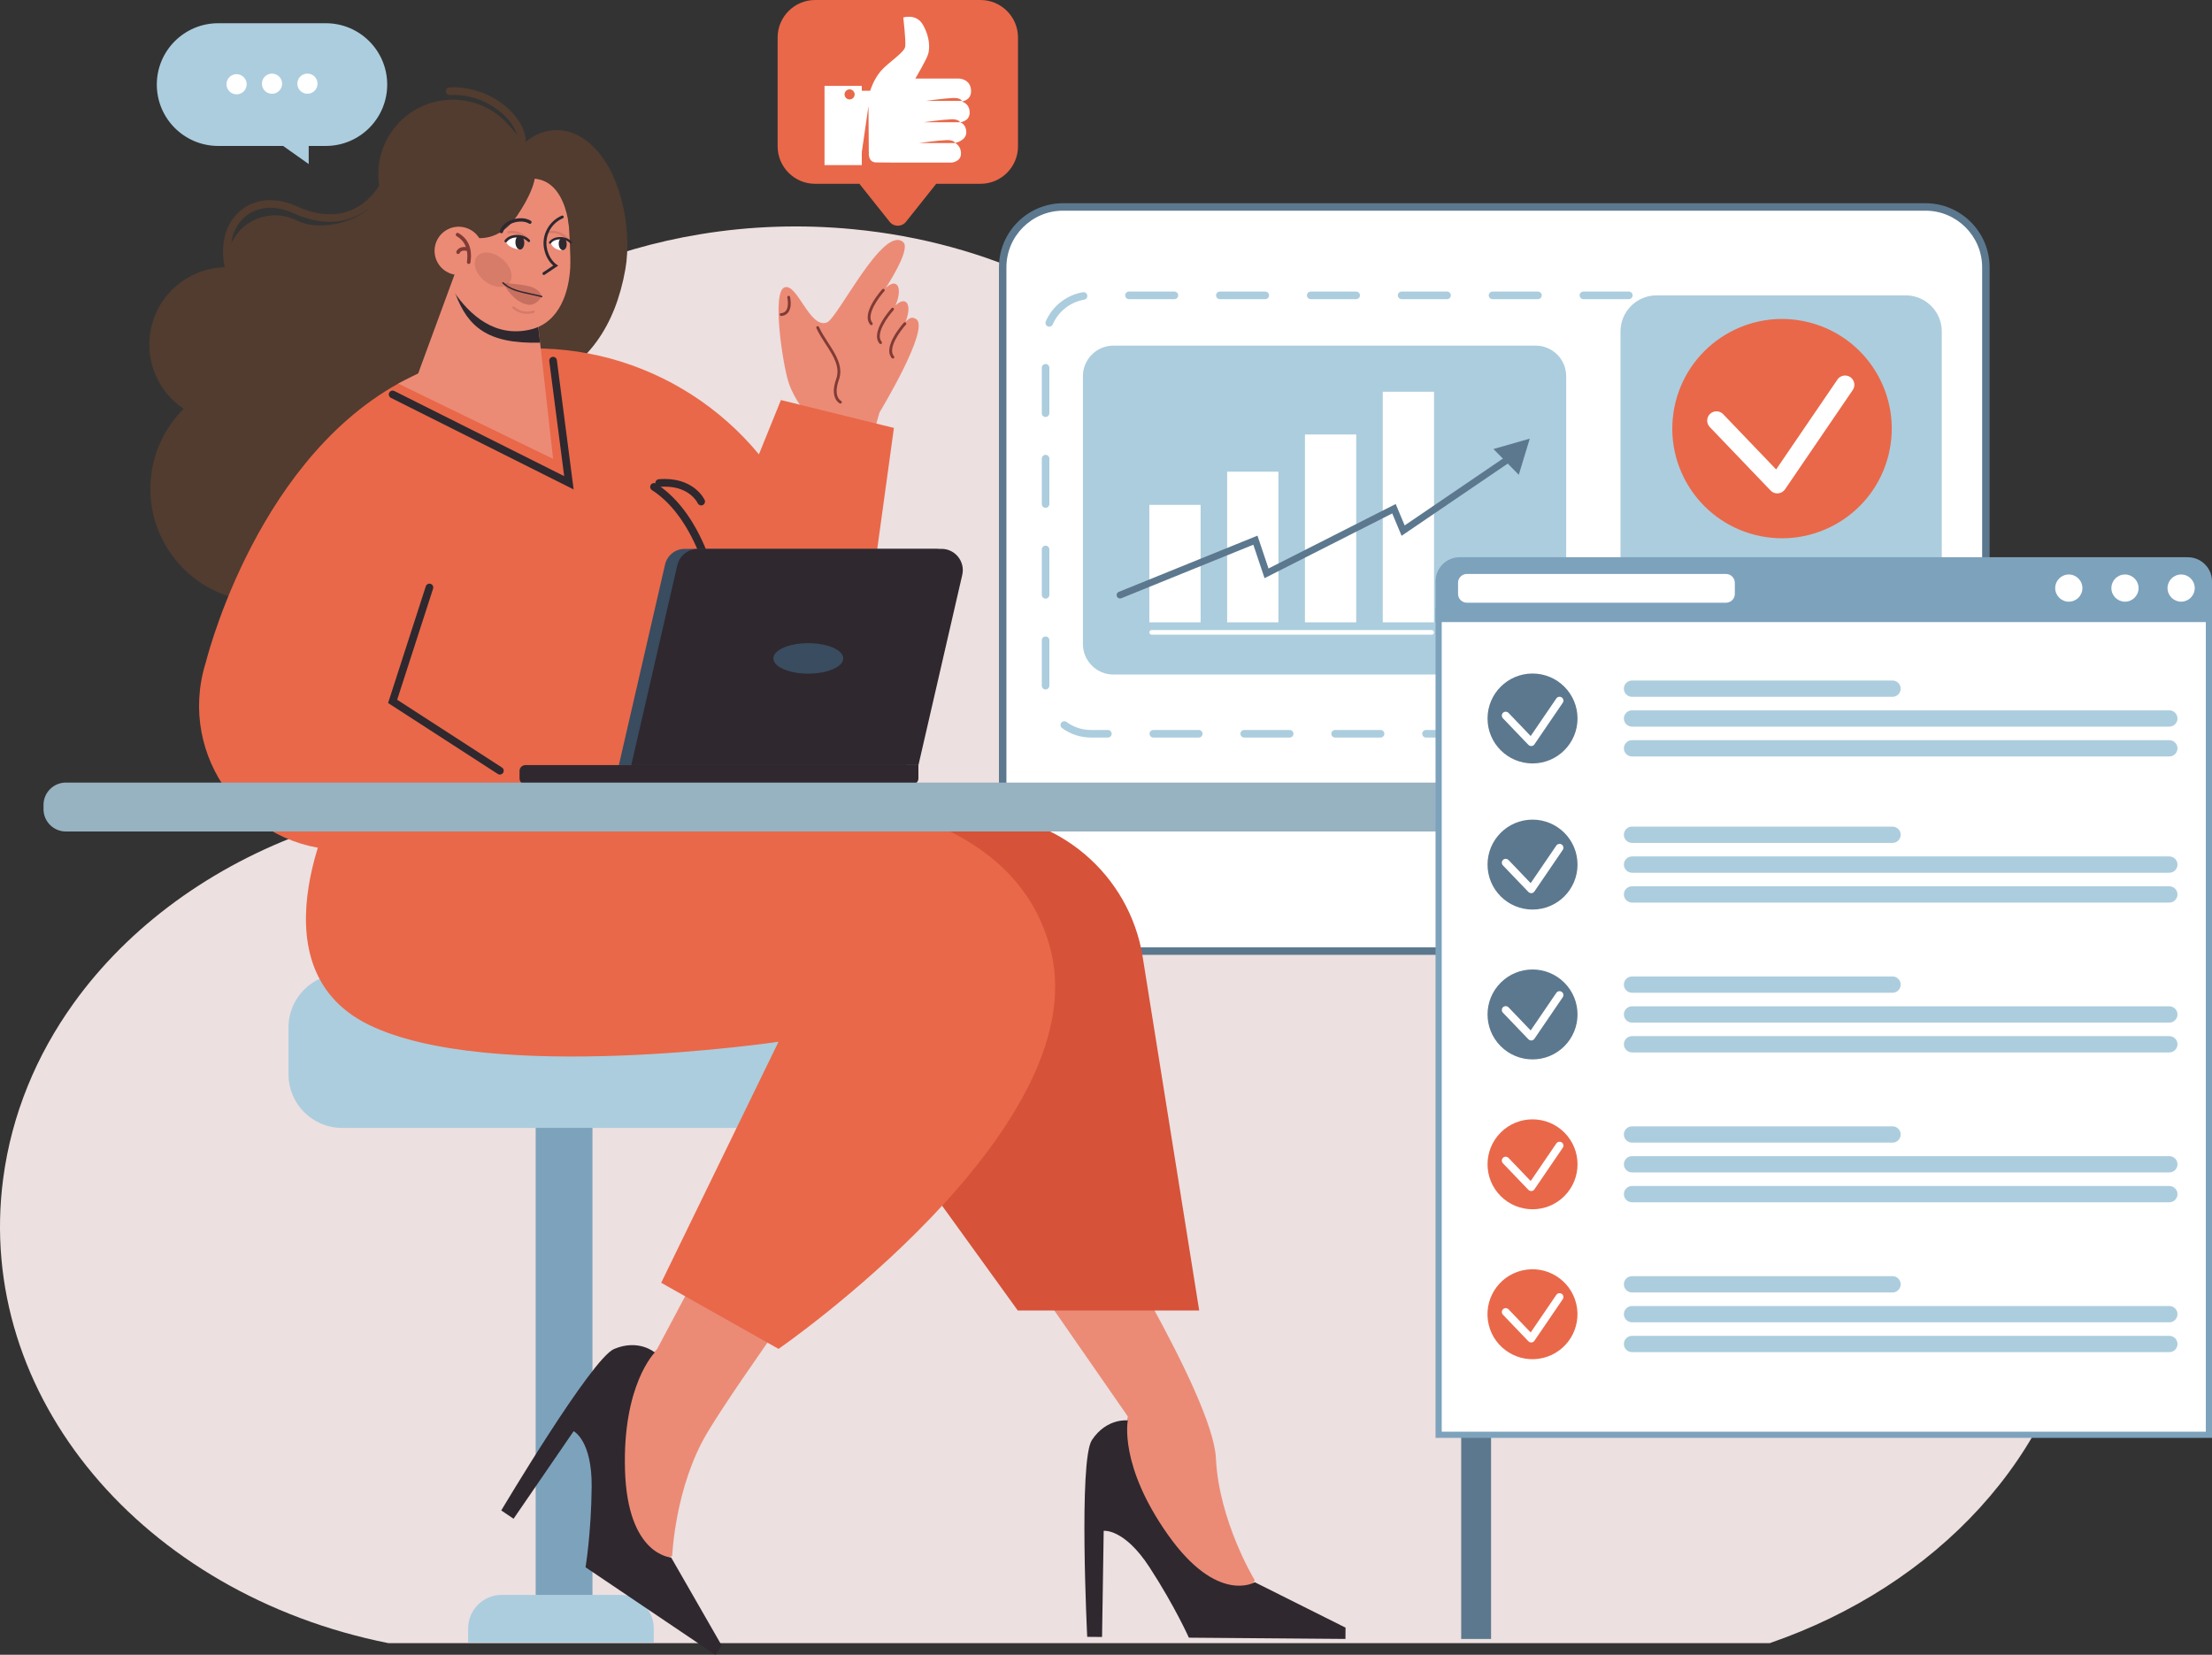 <svg width="294" height="220" viewBox="0 0 294 220" fill="none" xmlns="http://www.w3.org/2000/svg">
<rect x="0" y="0" width="294" height="220" fill="#333333" stroke="none"/>
<path d="M276.695 172.029C273.838 193.52 257.259 210.856 235.214 218.454H51.625C19.025 211.941 -3.413 185.617 0.427 156.648C1.559 148.135 4.841 140.277 9.763 133.413C17.121 123.151 28.148 115.124 41.125 110.495C42.131 110.133 43.153 109.794 44.186 109.474C40.021 101.236 38.097 92.056 38.996 82.548C39.05 81.93 39.125 81.313 39.204 80.691C41.111 66.327 49.148 53.81 60.858 44.825C69.835 37.936 80.968 33.117 93.143 31.128C99.641 30.062 106.431 29.806 113.351 30.469C131.571 32.213 147.264 40.008 157.963 51.226C167.822 47.926 178.743 46.571 190.008 47.648C221.877 50.695 245.997 72.243 249.194 98.266C249.69 102.296 249.686 106.43 249.132 110.622C248.785 113.267 248.213 115.858 247.455 118.374C267.542 129.849 279.589 150.194 276.693 172.031L276.695 172.029Z" fill="#ECE0E0"/>
<path d="M141.3 126.448L255.913 126.448C260.349 126.448 263.945 122.853 263.945 118.419V35.544C263.945 31.11 260.349 27.515 255.913 27.515L141.3 27.515C136.863 27.515 133.267 31.11 133.267 35.544V118.419C133.267 122.853 136.863 126.448 141.3 126.448Z" fill="white"/>
<path d="M255.913 126.942H141.3C136.597 126.942 132.771 123.117 132.771 118.417V35.542C132.771 30.842 136.597 27.017 141.3 27.017H255.913C260.615 27.017 264.442 30.842 264.442 35.542V118.417C264.442 123.117 260.615 126.942 255.913 126.942ZM141.3 28.009C137.144 28.009 133.763 31.389 133.763 35.542V118.417C133.763 122.57 137.144 125.95 141.3 125.95H255.913C260.068 125.95 263.449 122.57 263.449 118.417V35.542C263.449 31.389 260.068 28.009 255.913 28.009H141.3Z" fill="#5C788E"/>
<path d="M199.148 107.762L255.257 107.762C256.819 107.762 258.085 106.496 258.085 104.935C258.085 103.374 256.819 102.108 255.257 102.108H199.148C197.586 102.108 196.319 103.374 196.319 104.935C196.319 106.496 197.586 107.762 199.148 107.762Z" fill="#ACCDDD"/>
<path d="M212.917 117.97H255.259C256.815 117.97 258.087 116.698 258.087 115.143C258.087 113.588 256.815 112.316 255.259 112.316H212.917C211.362 112.316 210.089 113.588 210.089 115.143C210.089 116.698 211.362 117.97 212.917 117.97Z" fill="#ACCDDD"/>
<path d="M232.038 97.554H255.256C256.812 97.554 258.085 96.282 258.085 94.727C258.085 93.172 256.812 91.9 255.256 91.9H232.038C230.482 91.9 229.209 93.172 229.209 94.727C229.209 96.282 230.482 97.554 232.038 97.554Z" fill="#ACCDDD"/>
<path d="M141.162 96.798C140.937 96.634 140.888 96.318 141.052 96.096C141.216 95.871 141.53 95.822 141.755 95.986C142.707 96.683 143.834 97.051 145.009 97.051H147.25C147.527 97.051 147.752 97.276 147.752 97.553C147.752 97.831 147.527 98.056 147.25 98.056H145.009C143.619 98.056 142.288 97.62 141.162 96.798ZM152.788 97.553C152.788 97.276 153.013 97.051 153.291 97.051H159.332C159.61 97.051 159.834 97.276 159.834 97.553C159.834 97.831 159.61 98.056 159.332 98.056H153.291C153.013 98.056 152.788 97.831 152.788 97.553ZM164.869 97.553C164.869 97.276 165.094 97.051 165.371 97.051H171.412C171.69 97.051 171.915 97.276 171.915 97.553C171.915 97.831 171.69 98.056 171.412 98.056H165.371C165.094 98.056 164.869 97.831 164.869 97.553ZM176.949 97.553C176.949 97.276 177.174 97.051 177.452 97.051H183.493C183.77 97.051 183.995 97.276 183.995 97.553C183.995 97.831 183.77 98.056 183.493 98.056H177.452C177.174 98.056 176.949 97.831 176.949 97.553ZM189.03 97.553C189.03 97.276 189.254 97.051 189.532 97.051H195.573C195.851 97.051 196.076 97.276 196.076 97.553C196.076 97.831 195.851 98.056 195.573 98.056H189.532C189.254 98.056 189.03 97.831 189.03 97.553ZM201.11 97.553C201.11 97.276 201.335 97.051 201.612 97.051H207.654C207.931 97.051 208.156 97.276 208.156 97.553C208.156 97.831 207.931 98.056 207.654 98.056H201.612C201.335 98.056 201.11 97.831 201.11 97.553ZM213.19 97.553C213.19 97.276 213.415 97.051 213.693 97.051H219.734C220.35 97.051 220.956 96.95 221.533 96.75C221.798 96.656 222.084 96.798 222.173 97.059C222.264 97.323 222.125 97.608 221.863 97.699C221.178 97.936 220.463 98.058 219.734 98.058H213.693C213.415 98.058 213.19 97.833 213.19 97.555V97.553ZM225.481 93.433C225.212 93.366 225.046 93.094 225.113 92.825C225.216 92.4 225.271 91.959 225.271 91.517V86.922C225.271 86.645 225.496 86.42 225.773 86.42C226.051 86.42 226.276 86.645 226.276 86.922V91.517C226.276 92.041 226.213 92.562 226.089 93.066C226.033 93.295 225.828 93.449 225.601 93.449C225.56 93.449 225.52 93.445 225.481 93.435V93.433ZM138.467 91.161V85.122C138.467 84.845 138.692 84.62 138.97 84.62C139.247 84.62 139.472 84.845 139.472 85.122V91.161C139.472 91.438 139.247 91.663 138.97 91.663C138.692 91.663 138.467 91.438 138.467 91.161ZM225.271 80.884V74.845C225.271 74.568 225.496 74.343 225.773 74.343C226.051 74.343 226.276 74.568 226.276 74.845V80.884C226.276 81.161 226.051 81.386 225.773 81.386C225.496 81.386 225.271 81.161 225.271 80.884ZM138.467 79.086V73.047C138.467 72.77 138.692 72.545 138.97 72.545C139.247 72.545 139.472 72.77 139.472 73.047V79.086C139.472 79.363 139.247 79.588 138.97 79.588C138.692 79.588 138.467 79.363 138.467 79.086ZM225.271 68.807V62.768C225.271 62.491 225.496 62.266 225.773 62.266C226.051 62.266 226.276 62.491 226.276 62.768V68.807C226.276 69.084 226.051 69.309 225.773 69.309C225.496 69.309 225.271 69.084 225.271 68.807ZM138.467 67.011V60.972C138.467 60.695 138.692 60.47 138.97 60.47C139.247 60.47 139.472 60.695 139.472 60.972V67.011C139.472 67.288 139.247 67.513 138.97 67.513C138.692 67.513 138.467 67.288 138.467 67.011ZM225.271 56.732V50.693C225.271 50.416 225.496 50.191 225.773 50.191C226.051 50.191 226.276 50.416 226.276 50.693V56.732C226.276 57.009 226.051 57.234 225.773 57.234C225.496 57.234 225.271 57.009 225.271 56.732ZM138.467 54.936V48.897C138.467 48.62 138.692 48.395 138.97 48.395C139.247 48.395 139.472 48.62 139.472 48.897V54.936C139.472 55.213 139.247 55.438 138.97 55.438C138.692 55.438 138.467 55.213 138.467 54.936ZM225.24 44.712C225.04 42.836 223.905 41.208 222.208 40.354C221.958 40.228 221.859 39.926 221.985 39.677C222.11 39.428 222.414 39.329 222.661 39.455C224.667 40.463 226.006 42.389 226.243 44.604C226.274 44.88 226.073 45.129 225.796 45.157C225.777 45.157 225.759 45.159 225.741 45.159C225.488 45.159 225.269 44.967 225.24 44.709V44.712ZM139.259 43.389C139.004 43.28 138.887 42.984 138.996 42.727C139.871 40.7 141.761 39.214 143.929 38.851C144.203 38.803 144.462 38.991 144.509 39.264C144.555 39.538 144.369 39.797 144.095 39.843C142.262 40.151 140.661 41.409 139.92 43.126C139.837 43.316 139.652 43.43 139.458 43.43C139.391 43.43 139.324 43.416 139.257 43.389H139.259ZM149.547 39.266C149.547 38.989 149.772 38.764 150.049 38.764H156.091C156.368 38.764 156.593 38.989 156.593 39.266C156.593 39.544 156.368 39.769 156.091 39.769H150.049C149.772 39.769 149.547 39.544 149.547 39.266ZM161.627 39.266C161.627 38.989 161.852 38.764 162.13 38.764H168.171C168.449 38.764 168.673 38.989 168.673 39.266C168.673 39.544 168.449 39.769 168.171 39.769H162.13C161.852 39.769 161.627 39.544 161.627 39.266ZM173.708 39.266C173.708 38.989 173.933 38.764 174.21 38.764H180.251C180.529 38.764 180.754 38.989 180.754 39.266C180.754 39.544 180.529 39.769 180.251 39.769H174.21C173.933 39.769 173.708 39.544 173.708 39.266ZM185.788 39.266C185.788 38.989 186.013 38.764 186.291 38.764H192.332C192.609 38.764 192.834 38.989 192.834 39.266C192.834 39.544 192.609 39.769 192.332 39.769H186.291C186.013 39.769 185.788 39.544 185.788 39.266ZM197.869 39.266C197.869 38.989 198.093 38.764 198.371 38.764H204.412C204.69 38.764 204.915 38.989 204.915 39.266C204.915 39.544 204.69 39.769 204.412 39.769H198.371C198.093 39.769 197.869 39.544 197.869 39.266ZM209.949 39.266C209.949 38.989 210.174 38.764 210.451 38.764H216.493C216.77 38.764 216.995 38.989 216.995 39.266C216.995 39.544 216.77 39.769 216.493 39.769H210.451C210.174 39.769 209.949 39.544 209.949 39.266Z" fill="#ACCDDD"/>
<path d="M220.186 81.951H253.279C255.933 81.951 258.084 79.801 258.084 77.148V44.07C258.084 41.417 255.933 39.267 253.279 39.267L220.186 39.267C217.532 39.267 215.381 41.417 215.381 44.07V77.148C215.381 79.801 217.532 81.951 220.186 81.951Z" fill="#ACCDDD"/>
<path d="M143.934 49.99V85.638C143.934 87.86 145.751 89.678 147.975 89.678H204.119C206.337 89.678 208.161 87.862 208.161 85.638V49.99C208.161 47.773 206.339 45.951 204.119 45.951H147.975C146.784 45.951 145.706 46.477 144.967 47.303C144.327 48.022 143.934 48.962 143.934 49.989V49.99Z" fill="#ACCDDD"/>
<path d="M159.575 67.122H152.76V82.737H159.575V67.122Z" fill="white"/>
<path d="M169.917 62.708H163.102V82.737H169.917V62.708Z" fill="white"/>
<path d="M180.257 57.761H173.442V82.737H180.257V57.761Z" fill="white"/>
<path d="M190.6 52.081H183.785V82.737H190.6V52.081Z" fill="white"/>
<path d="M190.288 84.385H153.074C152.902 84.385 152.762 84.246 152.762 84.074C152.762 83.901 152.902 83.762 153.074 83.762H190.288C190.46 83.762 190.6 83.901 190.6 84.074C190.6 84.246 190.46 84.385 190.288 84.385Z" fill="white"/>
<path d="M148.866 79.566C148.686 79.566 148.516 79.459 148.445 79.282C148.35 79.049 148.463 78.784 148.694 78.691L167.132 71.213L168.599 75.579L185.505 67.007L186.696 69.854L200.435 60.505C200.642 60.363 200.926 60.418 201.068 60.624C201.209 60.831 201.155 61.114 200.948 61.256L186.289 71.231L185.045 68.26L168.074 76.865L166.581 72.418L149.038 79.534C148.982 79.556 148.925 79.568 148.868 79.568L148.866 79.566Z" fill="#5C788E"/>
<path d="M198.495 59.697L201.862 63.121L203.326 58.315L198.495 59.697Z" fill="#5C788E"/>
<path d="M130.324 0H108.332C105.595 0 103.356 2.238 103.356 4.974V19.464C103.356 22.199 105.595 24.437 108.332 24.437H114.226L118.247 29.49C118.801 30.186 119.858 30.186 120.412 29.49L124.433 24.437H130.327C133.064 24.437 135.303 22.199 135.303 19.464V4.974C135.303 2.238 133.064 0 130.327 0H130.324Z" fill="#E96849"/>
<path d="M114.151 12.065H115.659C115.659 12.065 116.106 10.539 117.11 9.399C118.115 8.261 120.202 6.985 120.313 6.197C120.424 5.408 120.053 2.327 120.053 2.327C120.053 2.327 121.803 1.742 122.697 3.339C123.591 4.936 123.591 6.394 123.368 7.172C123.144 7.951 121.655 10.445 121.655 10.445H127.501C127.501 10.445 129.066 10.508 129.066 12.121C129.066 13.387 127.799 13.5 127.799 13.5C127.799 13.5 128.842 13.686 128.879 14.915C128.917 16.143 127.613 16.255 127.613 16.255C127.613 16.255 128.432 16.478 128.432 17.594C128.432 18.71 126.943 19.009 126.943 19.009C126.943 19.009 127.763 19.382 127.725 20.461C127.688 21.541 126.459 21.614 126.459 21.614C126.459 21.614 117.485 21.631 116.405 21.593C115.325 21.555 115.474 20.232 115.474 20.232H114.486L114.151 12.065Z" fill="white"/>
<path d="M114.542 11.418H109.589V21.951H114.542V11.418Z" fill="white"/>
<path d="M112.249 12.55C112.249 12.18 112.55 11.88 112.92 11.88C113.29 11.88 113.591 12.18 113.591 12.55C113.591 12.921 113.29 13.221 112.92 13.221C112.55 13.221 112.249 12.921 112.249 12.55Z" fill="#E96849"/>
<path d="M127.845 13.416H123.052C123.052 13.416 125.538 13.069 126.669 13.027C127.699 12.988 127.847 13.416 127.847 13.416H127.845Z" fill="#E96849"/>
<path d="M127.593 16.25H122.8C122.8 16.25 125.286 15.903 126.417 15.861C127.447 15.822 127.595 16.25 127.595 16.25H127.593Z" fill="#E96849"/>
<path d="M126.963 19.017H122.169C122.169 19.017 124.655 18.67 125.786 18.628C126.817 18.589 126.964 19.017 126.964 19.017H126.963Z" fill="#E96849"/>
<path d="M115.475 20.429L115.428 14.104L114.542 20.232L115.475 20.429Z" fill="#E96849"/>
<path d="M116.894 54.838C116.894 54.838 123.671 43.672 121.775 42.429C121.046 41.951 120.736 42.494 120.369 42.751C120.873 41.512 120.873 40.378 120.326 40.106C119.982 39.936 119.498 40.151 119.014 40.613C119.605 39.294 119.635 38.047 119.058 37.76C118.706 37.585 118.205 37.814 117.711 38.298C117.711 38.298 121.143 33.143 120.045 32.187C117.373 29.86 111.346 42.338 109.903 42.875C107.596 43.735 105.973 37.577 104.261 38.211C102.549 38.845 104.066 48.705 104.844 50.948C105.62 53.192 107.115 54.879 107.115 54.879L103.489 61.725L114.301 64.017L116.894 54.838Z" fill="#EB8B76"/>
<path d="M118.627 47.667C118.685 47.684 118.748 47.672 118.799 47.629C118.878 47.562 118.886 47.445 118.819 47.366C117.926 46.323 119.664 43.972 120.409 43.156C120.478 43.079 120.474 42.961 120.397 42.892C120.322 42.824 120.203 42.828 120.134 42.905C120.016 43.034 117.247 46.102 118.535 47.609C118.56 47.637 118.592 47.657 118.627 47.667Z" fill="#803B34"/>
<path d="M116.991 45.738C117.05 45.754 117.113 45.742 117.163 45.699C117.242 45.632 117.251 45.515 117.184 45.436C116.29 44.393 118.029 42.042 118.774 41.226C118.843 41.149 118.839 41.032 118.762 40.963C118.687 40.894 118.567 40.898 118.499 40.975C118.381 41.105 115.612 44.172 116.9 45.679C116.924 45.707 116.957 45.728 116.991 45.738Z" fill="#803B34"/>
<path d="M115.758 43.223C115.817 43.239 115.879 43.227 115.93 43.185C116.009 43.118 116.017 43 115.95 42.921C115.057 41.879 116.795 39.528 117.541 38.711C117.61 38.635 117.605 38.517 117.528 38.448C117.454 38.379 117.334 38.383 117.265 38.46C117.148 38.59 114.378 41.658 115.667 43.164C115.691 43.193 115.723 43.213 115.758 43.223Z" fill="#803B34"/>
<path d="M111.651 53.648C111.737 53.672 111.83 53.631 111.87 53.548C111.915 53.455 111.876 53.344 111.783 53.299C111.741 53.277 110.703 52.72 111.495 50.509C112.13 48.737 111.076 47.113 110.055 45.544C109.617 44.871 109.166 44.175 108.848 43.472C108.805 43.379 108.696 43.336 108.6 43.379C108.507 43.421 108.465 43.531 108.507 43.626C108.837 44.355 109.297 45.062 109.741 45.746C110.756 47.309 111.714 48.783 111.143 50.381C110.231 52.929 111.562 53.607 111.619 53.633C111.629 53.637 111.639 53.642 111.649 53.645L111.651 53.648Z" fill="#803B34"/>
<path d="M103.775 41.996C103.789 42 103.803 42.002 103.817 42.002C103.837 42.002 104.338 42.02 104.711 41.591C105.087 41.157 105.189 40.444 105.008 39.477C104.99 39.375 104.891 39.309 104.792 39.327C104.69 39.345 104.623 39.442 104.642 39.543C104.798 40.38 104.725 41.001 104.433 41.342C104.182 41.637 103.846 41.631 103.831 41.631C103.728 41.629 103.643 41.708 103.639 41.811C103.635 41.898 103.694 41.975 103.775 41.998V41.996Z" fill="#803B34"/>
<path d="M78.171 18.871C75.045 16.358 71.68 17.139 69.64 19.087C69.64 19.087 67.768 16.514 66.271 15.345C61.96 11.982 55.739 12.749 52.374 17.058C50.639 19.278 50.005 22.005 50.386 24.587C50.386 24.591 50.386 24.595 50.386 24.601C50.897 28.489 43.597 31.227 39.588 29.38C39.493 29.33 39.396 29.279 39.298 29.232C39.272 29.218 39.244 29.206 39.218 29.192V29.198C36.576 27.999 33.365 28.704 31.503 31.089C30.478 32.401 30.044 33.989 30.162 35.528C25.237 35.506 20.869 39.031 19.996 44.043C19.275 48.178 21.134 52.163 24.412 54.356C22.283 56.468 20.762 59.237 20.209 62.416C18.786 70.579 24.252 78.348 32.419 79.77C40.585 81.192 48.358 75.728 49.781 67.565C49.945 66.624 69.061 52.313 71.36 51.422C78.131 48.798 81.778 43.302 83.109 35.844C84.077 30.417 82.487 22.345 78.173 18.877L78.171 18.871Z" fill="#513C2F"/>
<path d="M118.811 56.892L103.795 53.186L100.869 60.405C90.515 47.868 73.084 42.814 57.42 48.897C57.189 48.986 56.96 49.077 56.729 49.172C35.435 57.87 27.923 85.843 27.374 87.993L27.295 88.251C23.559 100.571 32.783 113.002 45.664 113.002H111.086L118.811 56.892Z" fill="#E96849"/>
<path d="M55.572 49.668L52.933 50.997L73.51 61.004L71.022 38.709L58.978 36.557L55.572 49.668Z" fill="#EB8B76"/>
<path d="M71.364 41.996L71.787 45.556C64.685 45.756 62.185 43.338 60.578 39.181C58.222 33.084 71.366 41.998 71.366 41.998L71.364 41.996Z" fill="#2F282E"/>
<path d="M75.031 22.714C75.031 22.714 75.951 32.525 75.789 35.595C75.627 38.665 74.456 42.901 70.465 43.82C61.198 45.959 57.076 32.073 57.076 32.073L69.249 22.41L75.029 22.714H75.031Z" fill="#EB8B76"/>
<g opacity="0.2">
<path d="M69.782 41.721C70.179 41.759 70.586 41.718 70.977 41.591C71.06 41.565 71.107 41.475 71.078 41.39C71.052 41.307 70.961 41.261 70.878 41.289C69.988 41.577 69 41.37 68.355 40.767C68.293 40.708 68.191 40.71 68.131 40.773C68.07 40.836 68.074 40.937 68.139 40.998C68.58 41.413 69.166 41.662 69.78 41.721H69.782Z" fill="#803B34"/>
</g>
<g opacity="0.2">
<path d="M69.294 30.982C69.644 31.158 69.964 31.405 70.226 31.715C70.28 31.782 70.272 31.879 70.207 31.936C70.141 31.991 70.043 31.982 69.987 31.918C69.395 31.213 68.459 30.867 67.604 31.035C67.519 31.051 67.438 30.996 67.42 30.911C67.404 30.826 67.458 30.745 67.543 30.727C68.131 30.611 68.749 30.709 69.294 30.982Z" fill="#803B34"/>
</g>
<g opacity="0.2">
<path d="M74.646 30.982C74.996 31.158 75.316 31.405 75.578 31.715C75.632 31.782 75.624 31.879 75.559 31.936C75.493 31.991 75.395 31.982 75.339 31.918C74.747 31.213 73.811 30.867 72.956 31.035C72.871 31.051 72.79 30.996 72.772 30.911C72.756 30.826 72.81 30.745 72.895 30.727C73.483 30.611 74.101 30.709 74.646 30.982Z" fill="#803B34"/>
</g>
<path d="M67.284 32.209C67.284 32.209 67.444 32.95 69.093 33.181C69.093 33.181 69.515 32.831 69.492 32.341C69.468 31.851 69.112 31.452 68.7 31.488C67.726 31.575 67.286 32.209 67.286 32.209H67.284Z" fill="white"/>
<path d="M77.294 21.857C76.974 21.323 76.524 20.819 75.91 20.363C72.183 17.591 70.183 20.484 68.366 18.929C66.549 17.376 59.926 16.076 56.344 20.646C52.761 25.217 53.779 28.2 55.005 32.754C55.299 33.849 55.572 49.669 55.572 49.669L60.593 36.014C63.066 32.256 63.08 31.668 62.989 31.583C63.409 31.674 66.387 32.177 68.743 28.667C70.471 26.094 70.945 24.506 71.073 23.755C71.089 23.757 71.103 23.757 71.117 23.759C71.247 23.777 71.38 23.799 71.518 23.826C74.207 24.34 75.151 27.402 75.467 29.064C75.59 29.706 75.617 30.14 75.617 30.14C76.05 29.542 76.512 28.819 76.909 28.027C77.869 26.108 78.439 23.783 77.292 21.857H77.294Z" fill="#513C2F"/>
<path d="M64.091 34.091C64.501 32.367 63.435 30.638 61.711 30.229C59.986 29.819 58.256 30.884 57.846 32.607C57.437 34.331 58.502 36.06 60.227 36.47C61.951 36.879 63.681 35.814 64.091 34.091Z" fill="#EB8B76"/>
<path d="M60.661 33.436C60.84 32.997 61.362 32.772 61.927 32.849C61.709 32.241 61.303 31.763 60.692 31.403C60.576 31.336 60.54 31.188 60.607 31.075C60.673 30.962 60.821 30.923 60.935 30.99C62.268 31.774 62.791 33.049 62.537 34.886C62.525 34.977 62.46 35.05 62.379 35.08C62.345 35.093 62.306 35.096 62.268 35.093C62.136 35.074 62.045 34.953 62.063 34.821C62.138 34.276 62.134 33.797 62.061 33.369C61.607 33.23 61.206 33.379 61.109 33.62C61.058 33.744 60.919 33.803 60.795 33.752C60.671 33.701 60.613 33.562 60.663 33.44L60.661 33.436Z" fill="#803B34"/>
<g opacity="0.33">
<g opacity="0.6">
<path d="M67.681 37.626C68.34 36.831 67.917 35.395 66.738 34.418C65.558 33.441 64.068 33.294 63.409 34.089C62.75 34.883 63.172 36.32 64.352 37.296C65.532 38.273 67.022 38.421 67.681 37.626Z" fill="#803B34"/>
</g>
</g>
<path d="M70.292 32.187C70.331 32.187 70.367 32.173 70.398 32.146C70.469 32.086 70.477 31.978 70.414 31.907C70.021 31.456 69.306 31.189 68.552 31.231C67.91 31.267 67.371 31.531 67.077 31.958C67.025 32.035 67.043 32.14 67.122 32.195C67.199 32.248 67.304 32.229 67.359 32.15C67.592 31.812 68.035 31.599 68.572 31.571C68.591 31.571 68.607 31.571 68.625 31.569C69.237 31.549 69.847 31.772 70.159 32.13C70.193 32.171 70.244 32.191 70.292 32.189V32.187Z" fill="#2F282E"/>
<path d="M68.506 32.278C68.53 32.792 68.814 33.195 69.138 33.179C69.462 33.163 69.705 32.734 69.681 32.221C69.656 31.709 69.373 31.304 69.049 31.32C68.724 31.337 68.481 31.766 68.506 32.278Z" fill="#2F282E"/>
<path d="M73.197 32.252C73.355 32.92 74.115 33.319 74.832 33.268C75.203 33.242 75.201 32.809 75.179 32.369C75.156 31.93 74.838 31.571 74.466 31.604C73.59 31.68 73.195 32.252 73.195 32.252H73.197Z" fill="white"/>
<path d="M75.869 32.375C75.904 32.375 75.936 32.361 75.965 32.339C76.027 32.284 76.035 32.187 75.981 32.124C75.628 31.719 74.986 31.478 74.309 31.517C73.732 31.549 73.25 31.786 72.984 32.169C72.936 32.238 72.954 32.333 73.023 32.381C73.092 32.43 73.187 32.412 73.236 32.343C73.444 32.039 73.843 31.849 74.326 31.823C74.342 31.823 74.356 31.823 74.372 31.82C74.921 31.802 75.47 32.003 75.75 32.325C75.782 32.361 75.827 32.379 75.869 32.377V32.375Z" fill="#2F282E"/>
<path d="M74.263 32.458C74.285 32.92 74.54 33.282 74.832 33.268C75.124 33.254 75.343 32.869 75.32 32.408C75.298 31.946 75.043 31.583 74.751 31.598C74.459 31.612 74.24 31.997 74.263 32.458Z" fill="#2F282E"/>
<g opacity="0.33">
<path d="M70.758 38.185C69.885 37.818 66.844 37.602 66.844 37.602C66.844 37.602 68.157 40.212 70.175 40.511C71.315 40.682 72 39.424 72 39.424C72 39.424 71.911 38.669 70.758 38.185Z" fill="#803B34"/>
</g>
<path d="M72 39.515C72 39.515 71.984 39.515 71.978 39.513C71.451 39.38 70.959 39.274 70.481 39.171C68.935 38.839 67.716 38.578 66.78 37.669C66.743 37.632 66.741 37.573 66.78 37.537C66.816 37.5 66.875 37.498 66.911 37.537C67.809 38.41 69.006 38.667 70.521 38.991C70.999 39.094 71.494 39.199 72.025 39.333C72.075 39.345 72.104 39.396 72.091 39.446C72.081 39.489 72.043 39.517 72.002 39.517L72 39.515Z" fill="#2F282E"/>
<path d="M70.507 29.747C70.554 29.73 70.594 29.698 70.623 29.653C70.685 29.55 70.653 29.413 70.55 29.35C69.885 28.943 68.89 28.892 67.971 29.244C67.187 29.542 66.624 30.083 66.427 30.729C66.391 30.846 66.457 30.97 66.575 31.004C66.69 31.041 66.816 30.974 66.85 30.856C67.006 30.344 67.472 29.907 68.129 29.657C68.151 29.649 68.171 29.641 68.192 29.633C68.943 29.368 69.79 29.402 70.319 29.726C70.377 29.763 70.448 29.767 70.509 29.747H70.507Z" fill="#2F282E"/>
<path d="M72.28 36.559C72.318 36.559 72.357 36.55 72.391 36.526L74.196 35.313L73.955 35.157C73.945 35.151 72.94 34.483 72.671 32.9C72.397 31.298 73.297 29.666 74.81 29.022C74.907 28.981 74.95 28.87 74.909 28.773C74.869 28.675 74.756 28.631 74.66 28.673C72.989 29.386 71.994 31.19 72.296 32.962C72.517 34.26 73.181 34.995 73.53 35.303L72.179 36.212C72.091 36.271 72.069 36.389 72.128 36.476C72.162 36.528 72.221 36.557 72.28 36.559Z" fill="#2F282E"/>
<path d="M30.557 36.832C30.332 36.832 30.127 36.682 30.067 36.455C29.11 32.914 29.789 29.844 31.926 28.034C33.863 26.395 36.63 26.15 39.333 27.386C44.219 29.615 48.306 28.41 50.836 23.988C50.976 23.745 51.286 23.66 51.531 23.799C51.774 23.939 51.859 24.251 51.719 24.494C48.932 29.362 44.262 30.755 38.91 28.311C36.576 27.246 34.212 27.432 32.585 28.811C30.759 30.356 30.2 33.047 31.049 36.192C31.122 36.464 30.962 36.743 30.691 36.816C30.646 36.828 30.601 36.834 30.557 36.834V36.832Z" fill="#513C2F"/>
<path d="M69.142 20.177C68.885 20.096 68.735 19.824 68.804 19.561C69.075 18.541 68.664 17.261 67.675 16.052C66.282 14.345 63.379 12.427 59.791 12.638C59.511 12.654 59.27 12.439 59.252 12.16C59.236 11.878 59.45 11.639 59.73 11.621C63 11.429 66.425 12.915 68.464 15.408C69.661 16.874 70.143 18.484 69.787 19.822C69.714 20.094 69.436 20.256 69.165 20.183C69.156 20.183 69.148 20.179 69.14 20.177H69.142Z" fill="#513C2F"/>
<path d="M96.076 86.663C95.805 86.663 95.58 86.449 95.568 86.175C95.248 78.351 92.367 68.817 86.652 65.16C86.415 65.008 86.346 64.694 86.498 64.457C86.65 64.22 86.964 64.151 87.201 64.303C93.637 68.422 96.279 78.636 96.585 86.133C96.597 86.414 96.378 86.651 96.096 86.661C96.088 86.661 96.082 86.661 96.076 86.661V86.663Z" fill="#2F282E"/>
<path d="M93.196 67.193C93.003 67.193 92.819 67.084 92.732 66.897C92.685 66.798 91.51 64.405 87.651 64.725C87.367 64.743 87.124 64.538 87.102 64.259C87.079 63.98 87.288 63.732 87.568 63.71C92.164 63.338 93.599 66.345 93.657 66.474C93.775 66.729 93.662 67.031 93.406 67.149C93.337 67.179 93.266 67.195 93.194 67.195L93.196 67.193Z" fill="#2F282E"/>
<path d="M66.443 102.98C66.348 102.98 66.253 102.954 66.168 102.899L51.581 93.463L56.593 77.949C56.68 77.682 56.966 77.534 57.233 77.621C57.501 77.706 57.649 77.994 57.562 78.261L52.788 93.031L66.719 102.043C66.954 102.196 67.022 102.51 66.868 102.745C66.771 102.895 66.607 102.978 66.441 102.978L66.443 102.98Z" fill="#2F282E"/>
<path d="M76.243 65.069L51.958 52.895C51.707 52.769 51.605 52.463 51.731 52.212C51.857 51.961 52.163 51.86 52.414 51.985L74.986 63.301L73.005 48.016C72.969 47.737 73.165 47.482 73.445 47.445C73.722 47.411 73.98 47.605 74.014 47.885L76.243 65.069Z" fill="#2F282E"/>
<path d="M124.347 72.972H91.007C89.757 72.972 88.673 73.835 88.393 75.052L82.253 101.719H120.419L126.436 75.593C126.744 74.252 125.725 72.972 124.349 72.972H124.347Z" fill="#394C60"/>
<path d="M125.137 72.972H92.778C91.459 72.972 90.316 73.882 90.02 75.165L83.906 101.717H122.072L127.894 76.433C128.302 74.661 126.957 72.97 125.137 72.97V72.972Z" fill="#2F282E"/>
<path d="M69.832 101.719H122.066V103.491C122.066 103.924 121.713 104.276 121.28 104.276H69.832C69.403 104.276 69.052 103.928 69.052 103.497V102.498C69.052 102.069 69.401 101.719 69.832 101.719Z" fill="#2F282E"/>
<path d="M107.431 89.561C109.998 89.561 112.078 88.653 112.078 87.534C112.078 86.414 109.998 85.507 107.431 85.507C104.864 85.507 102.784 86.414 102.784 87.534C102.784 88.653 104.864 89.561 107.431 89.561Z" fill="#394C60"/>
<path d="M198.179 108.208H194.208V217.896H198.179V108.208Z" fill="#5C788E"/>
<path d="M78.745 143.788H71.198V212.1H78.745V143.788Z" fill="#7DA2BC"/>
<path d="M66.684 212.038H82.427C84.891 212.038 86.891 214.037 86.891 216.499V218.36H62.221V216.499C62.221 214.037 64.221 212.038 66.684 212.038Z" fill="#ACCDDD"/>
<path d="M102.253 129.475H45.471C41.536 129.475 38.346 132.664 38.346 136.597V142.83C38.346 146.763 41.536 149.952 45.471 149.952H102.253C106.188 149.952 109.378 146.763 109.378 142.83V136.597C109.378 132.664 106.188 129.475 102.253 129.475Z" fill="#ACCDDD"/>
<path d="M100.079 155.371L112.526 163.764C112.526 163.764 98.329 183.234 94.012 190.464C89.697 197.691 89.346 206.85 89.346 206.85L84.579 208.901L81.046 185.824L87.328 179.371L100.079 155.373V155.371Z" fill="#EB8B76"/>
<path d="M87.03 179.81C87.03 179.81 84.897 177.963 81.613 179.348C78.629 180.608 66.624 200.811 66.624 200.811L68.258 201.915L76.243 190.273C76.243 190.273 78.704 191.482 78.639 197.699C78.576 203.913 77.825 208.366 77.825 208.366L95.073 220L95.914 218.754L89.202 207.062C89.202 207.062 83.408 206.815 83.07 195.447C82.729 184.078 87.03 179.812 87.03 179.812V179.81Z" fill="#2F282E"/>
<path d="M129.736 159.234L144.75 159.356C144.75 159.356 161.209 185.462 161.608 193.87C162.007 202.277 166.778 210.104 166.778 210.104L163.94 214.448L148.235 197.166L149.902 188.317L129.734 159.236L129.736 159.234Z" fill="#EB8B76"/>
<path d="M149.9 188.843C149.9 188.843 147.1 188.483 145.129 191.45C143.338 194.147 144.503 217.616 144.503 217.616L146.476 217.633L146.693 203.52C146.693 203.52 149.414 203.17 152.797 208.384C156.18 213.599 158.015 217.726 158.015 217.726L178.823 217.894L178.836 216.391L166.777 210.355C166.777 210.355 161.812 213.35 155.244 204.061C148.674 194.775 149.9 188.843 149.9 188.843Z" fill="#2F282E"/>
<path d="M151.877 127.233L159.387 174.225H135.273L121.157 154.678L105.557 108.207H129.562C140.668 108.207 150.127 116.272 151.879 127.233H151.877Z" fill="#D65238"/>
<path d="M45.177 105.467C45.177 105.467 32.823 128.293 48.994 136.233C65.163 144.173 103.476 138.501 103.476 138.501L87.879 170.542L103.476 179.332C103.476 179.332 145.394 150.412 139.72 126.594C134.047 102.776 97.516 105.469 97.516 105.469H45.177V105.467Z" fill="#E96849"/>
<path d="M227.862 104.042H8.754C7.113 104.042 5.784 105.371 5.784 107.01V107.577C5.784 109.217 7.113 110.546 8.754 110.546H227.862C229.503 110.546 230.832 109.217 230.832 107.577V107.01C230.832 105.371 229.503 104.042 227.862 104.042Z" fill="#97B2C1"/>
<path d="M43.303 3.088H29.003C24.496 3.088 20.842 6.74 20.842 11.245C20.842 15.75 24.496 19.402 29.003 19.402H37.628L41.031 21.811V19.402H43.303C47.81 19.402 51.464 15.75 51.464 11.245C51.464 6.74 47.81 3.088 43.303 3.088Z" fill="#ACCDDD"/>
<path d="M42.029 11.786C42.395 11.141 42.168 10.322 41.523 9.957C40.878 9.592 40.059 9.818 39.693 10.463C39.328 11.108 39.555 11.927 40.2 12.292C40.845 12.657 41.664 12.43 42.029 11.786Z" fill="white"/>
<path d="M37.44 11.506C37.649 10.795 37.242 10.049 36.531 9.84C35.82 9.63 35.074 10.037 34.864 10.748C34.655 11.458 35.061 12.204 35.773 12.414C36.484 12.623 37.23 12.217 37.44 11.506Z" fill="white"/>
<path d="M32.682 11.719C32.968 11.035 32.645 10.249 31.961 9.963C31.277 9.678 30.491 10.001 30.205 10.684C29.919 11.368 30.242 12.154 30.926 12.44C31.61 12.725 32.397 12.402 32.682 11.719Z" fill="white"/>
<path d="M251.017 60.442C252.927 52.622 248.133 44.734 240.31 42.825C232.486 40.916 224.595 45.708 222.685 53.528C220.775 61.348 225.569 69.236 233.392 71.145C241.216 73.054 249.107 68.263 251.017 60.442Z" fill="#E96849"/>
<path d="M236.12 65.591C235.824 65.565 235.545 65.433 235.336 65.217L227.245 56.771C226.775 56.279 226.791 55.499 227.283 55.027C227.551 54.772 227.901 54.661 228.243 54.689C228.531 54.713 228.811 54.839 229.028 55.063L236.068 62.412L244.214 50.465C244.473 50.084 244.911 49.894 245.34 49.93C245.543 49.948 245.745 50.017 245.928 50.139C246.491 50.522 246.637 51.289 246.252 51.852L237.249 65.057C237.04 65.365 236.702 65.561 236.331 65.591C236.262 65.597 236.191 65.597 236.122 65.591H236.12Z" fill="white"/>
<path d="M293.592 81.192H191.211V190.754H293.592V81.192Z" fill="white"/>
<path d="M293.18 81.601V190.341H191.622V81.601H293.18ZM294.001 80.781H190.8V191.163H294.001V80.781Z" fill="#7DA2BC"/>
<path d="M194.009 74.084H290.792C292.563 74.084 294.001 75.522 294.001 77.292V82.704H190.8V77.292C190.8 75.522 192.238 74.084 194.009 74.084Z" fill="#7DA2BC"/>
<path d="M229.403 76.307H194.965C194.316 76.307 193.79 76.833 193.79 77.482V78.956C193.79 79.605 194.316 80.13 194.965 80.13H229.403C230.052 80.13 230.578 79.605 230.578 78.956V77.482C230.578 76.833 230.052 76.307 229.403 76.307Z" fill="white"/>
<path d="M291.706 78.184C291.706 79.183 290.895 79.993 289.898 79.993C288.902 79.993 288.089 79.183 288.089 78.184C288.089 77.186 288.9 76.378 289.898 76.378C290.897 76.378 291.706 77.188 291.706 78.184Z" fill="white"/>
<path d="M284.242 78.184C284.242 79.183 283.432 79.993 282.433 79.993C281.434 79.993 280.626 79.183 280.626 78.184C280.626 77.186 281.436 76.378 282.433 76.378C283.43 76.378 284.242 77.188 284.242 78.184Z" fill="white"/>
<path d="M276.777 78.184C276.777 79.183 275.967 79.993 274.968 79.993C273.969 79.993 273.159 79.183 273.159 78.184C273.159 77.186 273.969 76.378 274.968 76.378C275.967 76.378 276.777 77.188 276.777 78.184Z" fill="white"/>
<path d="M288.329 173.632H216.916C216.32 173.632 215.832 174.12 215.832 174.716C215.832 175.311 216.32 175.799 216.916 175.799H288.329C288.924 175.799 289.413 175.311 289.413 174.716C289.413 174.12 288.924 173.632 288.329 173.632Z" fill="#ACCDDD"/>
<path d="M288.329 177.599H216.916C216.32 177.599 215.832 178.087 215.832 178.682C215.832 179.278 216.32 179.766 216.916 179.766H288.329C288.924 179.766 289.413 179.278 289.413 178.682C289.413 178.087 288.924 177.599 288.329 177.599Z" fill="#ACCDDD"/>
<path d="M251.538 169.665H216.916C216.317 169.665 215.832 170.15 215.832 170.747C215.832 171.345 216.317 171.83 216.916 171.83H251.538C252.137 171.83 252.622 171.345 252.622 170.747C252.622 170.15 252.137 169.665 251.538 169.665Z" fill="#ACCDDD"/>
<path d="M205.057 180.542C208.271 179.784 210.262 176.565 209.504 173.351C208.745 170.138 205.524 168.148 202.309 168.907C199.095 169.665 197.104 172.885 197.863 176.098C198.621 179.311 201.842 181.301 205.057 180.542Z" fill="#E96849"/>
<path d="M288.328 153.708H216.915C216.317 153.708 215.832 154.193 215.832 154.791C215.832 155.389 216.317 155.873 216.915 155.873H288.328C288.927 155.873 289.412 155.389 289.412 154.791C289.412 154.193 288.927 153.708 288.328 153.708Z" fill="#ACCDDD"/>
<path d="M288.328 157.675H216.915C216.32 157.675 215.832 158.163 215.832 158.759C215.832 159.354 216.32 159.842 216.915 159.842H288.328C288.924 159.842 289.412 159.354 289.412 158.759C289.412 158.163 288.924 157.675 288.328 157.675Z" fill="#ACCDDD"/>
<path d="M251.538 149.744H216.913C216.318 149.744 215.83 150.232 215.83 150.827C215.83 151.422 216.318 151.91 216.913 151.91H251.538C252.134 151.91 252.622 151.422 252.622 150.827C252.622 150.232 252.134 149.744 251.538 149.744Z" fill="#ACCDDD"/>
<path d="M207.92 159.02C210.256 156.685 210.256 152.901 207.92 150.566C205.585 148.232 201.798 148.232 199.463 150.566C197.127 152.901 197.127 156.685 199.463 159.02C201.798 161.354 205.585 161.354 207.92 159.02Z" fill="#E96849"/>
<path d="M288.328 113.862H216.915C216.32 113.862 215.832 114.35 215.832 114.946C215.832 115.541 216.32 116.029 216.915 116.029H288.328C288.924 116.029 289.412 115.541 289.412 114.946C289.412 114.35 288.924 113.862 288.328 113.862Z" fill="#ACCDDD"/>
<path d="M288.328 117.83H216.915C216.32 117.83 215.832 118.318 215.832 118.913C215.832 119.508 216.32 119.996 216.915 119.996H288.328C288.924 119.996 289.412 119.508 289.412 118.913C289.412 118.318 288.924 117.83 288.328 117.83Z" fill="#ACCDDD"/>
<path d="M251.538 109.897H216.913C216.318 109.897 215.83 110.385 215.83 110.981C215.83 111.576 216.318 112.064 216.913 112.064H251.538C252.134 112.064 252.622 111.576 252.622 110.981C252.622 110.385 252.134 109.897 251.538 109.897Z" fill="#ACCDDD"/>
<path d="M203.691 120.924C206.994 120.924 209.671 118.247 209.671 114.946C209.671 111.645 206.994 108.968 203.691 108.968C200.388 108.968 197.71 111.645 197.71 114.946C197.71 118.247 200.388 120.924 203.691 120.924Z" fill="#5C788E"/>
<path d="M288.328 94.438H216.915C216.32 94.438 215.832 94.925 215.832 95.521C215.832 96.116 216.32 96.604 216.915 96.604H288.328C288.924 96.604 289.412 96.116 289.412 95.521C289.412 94.925 288.924 94.438 288.328 94.438Z" fill="#ACCDDD"/>
<path d="M288.328 98.404H216.915C216.32 98.404 215.832 98.892 215.832 99.488C215.832 100.083 216.32 100.571 216.915 100.571H288.328C288.924 100.571 289.412 100.083 289.412 99.488C289.412 98.892 288.924 98.404 288.328 98.404Z" fill="#ACCDDD"/>
<path d="M251.538 90.473H216.913C216.318 90.473 215.83 90.961 215.83 91.556C215.83 92.151 216.318 92.639 216.913 92.639H251.538C252.134 92.639 252.622 92.151 252.622 91.556C252.622 90.961 252.134 90.473 251.538 90.473Z" fill="#ACCDDD"/>
<path d="M203.691 101.498C206.994 101.498 209.671 98.822 209.671 95.521C209.671 92.219 206.994 89.543 203.691 89.543C200.388 89.543 197.71 92.219 197.71 95.521C197.71 98.822 200.388 101.498 203.691 101.498Z" fill="#5C788E"/>
<path d="M288.329 133.787H216.916C216.32 133.787 215.832 134.275 215.832 134.87C215.832 135.465 216.32 135.953 216.916 135.953H288.329C288.924 135.953 289.413 135.465 289.413 134.87C289.413 134.275 288.924 133.787 288.329 133.787Z" fill="#ACCDDD"/>
<path d="M288.329 137.751H216.916C216.32 137.751 215.832 138.239 215.832 138.835C215.832 139.43 216.32 139.918 216.916 139.918H288.329C288.924 139.918 289.413 139.43 289.413 138.835C289.413 138.239 288.924 137.751 288.329 137.751Z" fill="#ACCDDD"/>
<path d="M251.539 129.819H216.914C216.318 129.819 215.83 130.307 215.83 130.903C215.83 131.498 216.318 131.986 216.914 131.986H251.539C252.134 131.986 252.622 131.498 252.622 130.903C252.622 130.307 252.134 129.819 251.539 129.819Z" fill="#ACCDDD"/>
<path d="M207.92 139.096C210.255 136.761 210.255 132.976 207.92 130.642C205.584 128.307 201.798 128.307 199.462 130.642C197.127 132.976 197.127 136.761 199.462 139.096C201.798 141.43 205.584 141.43 207.92 139.096Z" fill="#5C788E"/>
<path d="M203.47 118.744C203.346 118.734 203.228 118.678 203.141 118.586L199.754 115.051C199.558 114.844 199.564 114.518 199.77 114.322C199.882 114.214 200.03 114.168 200.171 114.18C200.291 114.19 200.408 114.243 200.5 114.338L203.445 117.414L206.855 112.414C206.964 112.254 207.147 112.175 207.327 112.192C207.412 112.2 207.497 112.228 207.572 112.279C207.807 112.439 207.868 112.761 207.708 112.995L203.94 118.522C203.852 118.649 203.711 118.732 203.557 118.744C203.528 118.746 203.498 118.746 203.47 118.744Z" fill="white"/>
<path d="M203.47 99.186C203.346 99.176 203.228 99.119 203.141 99.028L199.754 95.492C199.558 95.286 199.564 94.96 199.77 94.763C199.882 94.656 200.03 94.609 200.171 94.621C200.291 94.632 200.408 94.684 200.5 94.779L203.445 97.855L206.855 92.856C206.964 92.696 207.147 92.617 207.327 92.633C207.412 92.641 207.497 92.669 207.572 92.72C207.807 92.88 207.868 93.202 207.708 93.437L203.94 98.963C203.852 99.091 203.711 99.174 203.557 99.186C203.528 99.188 203.498 99.188 203.47 99.186Z" fill="white"/>
<path d="M203.47 138.328C203.346 138.318 203.228 138.262 203.141 138.17L199.754 134.635C199.558 134.428 199.564 134.102 199.77 133.906C199.882 133.798 200.03 133.752 200.171 133.764C200.291 133.774 200.408 133.827 200.5 133.922L203.445 136.998L206.855 131.998C206.964 131.838 207.147 131.759 207.327 131.776C207.412 131.784 207.497 131.812 207.572 131.863C207.807 132.023 207.868 132.345 207.708 132.579L203.94 138.106C203.852 138.233 203.711 138.316 203.557 138.328C203.528 138.33 203.498 138.33 203.47 138.328Z" fill="white"/>
<path d="M203.47 158.347C203.346 158.337 203.228 158.281 203.141 158.189L199.754 154.654C199.558 154.447 199.564 154.121 199.77 153.925C199.882 153.818 200.03 153.771 200.171 153.783C200.291 153.793 200.408 153.846 200.5 153.941L203.445 157.017L206.855 152.017C206.964 151.857 207.147 151.778 207.327 151.795C207.412 151.803 207.497 151.831 207.572 151.882C207.807 152.042 207.868 152.364 207.708 152.598L203.94 158.125C203.852 158.252 203.711 158.335 203.557 158.347C203.528 158.349 203.498 158.349 203.47 158.347Z" fill="white"/>
<path d="M203.47 178.478C203.346 178.468 203.228 178.411 203.141 178.32L199.754 174.784C199.558 174.578 199.564 174.252 199.77 174.055C199.882 173.948 200.03 173.901 200.171 173.913C200.291 173.924 200.408 173.976 200.5 174.071L203.445 177.147L206.855 172.148C206.964 171.988 207.147 171.909 207.327 171.925C207.412 171.933 207.497 171.961 207.572 172.012C207.807 172.172 207.868 172.494 207.708 172.729L203.94 178.255C203.852 178.383 203.711 178.466 203.557 178.478C203.528 178.48 203.498 178.48 203.47 178.478Z" fill="white"/>
</svg>
